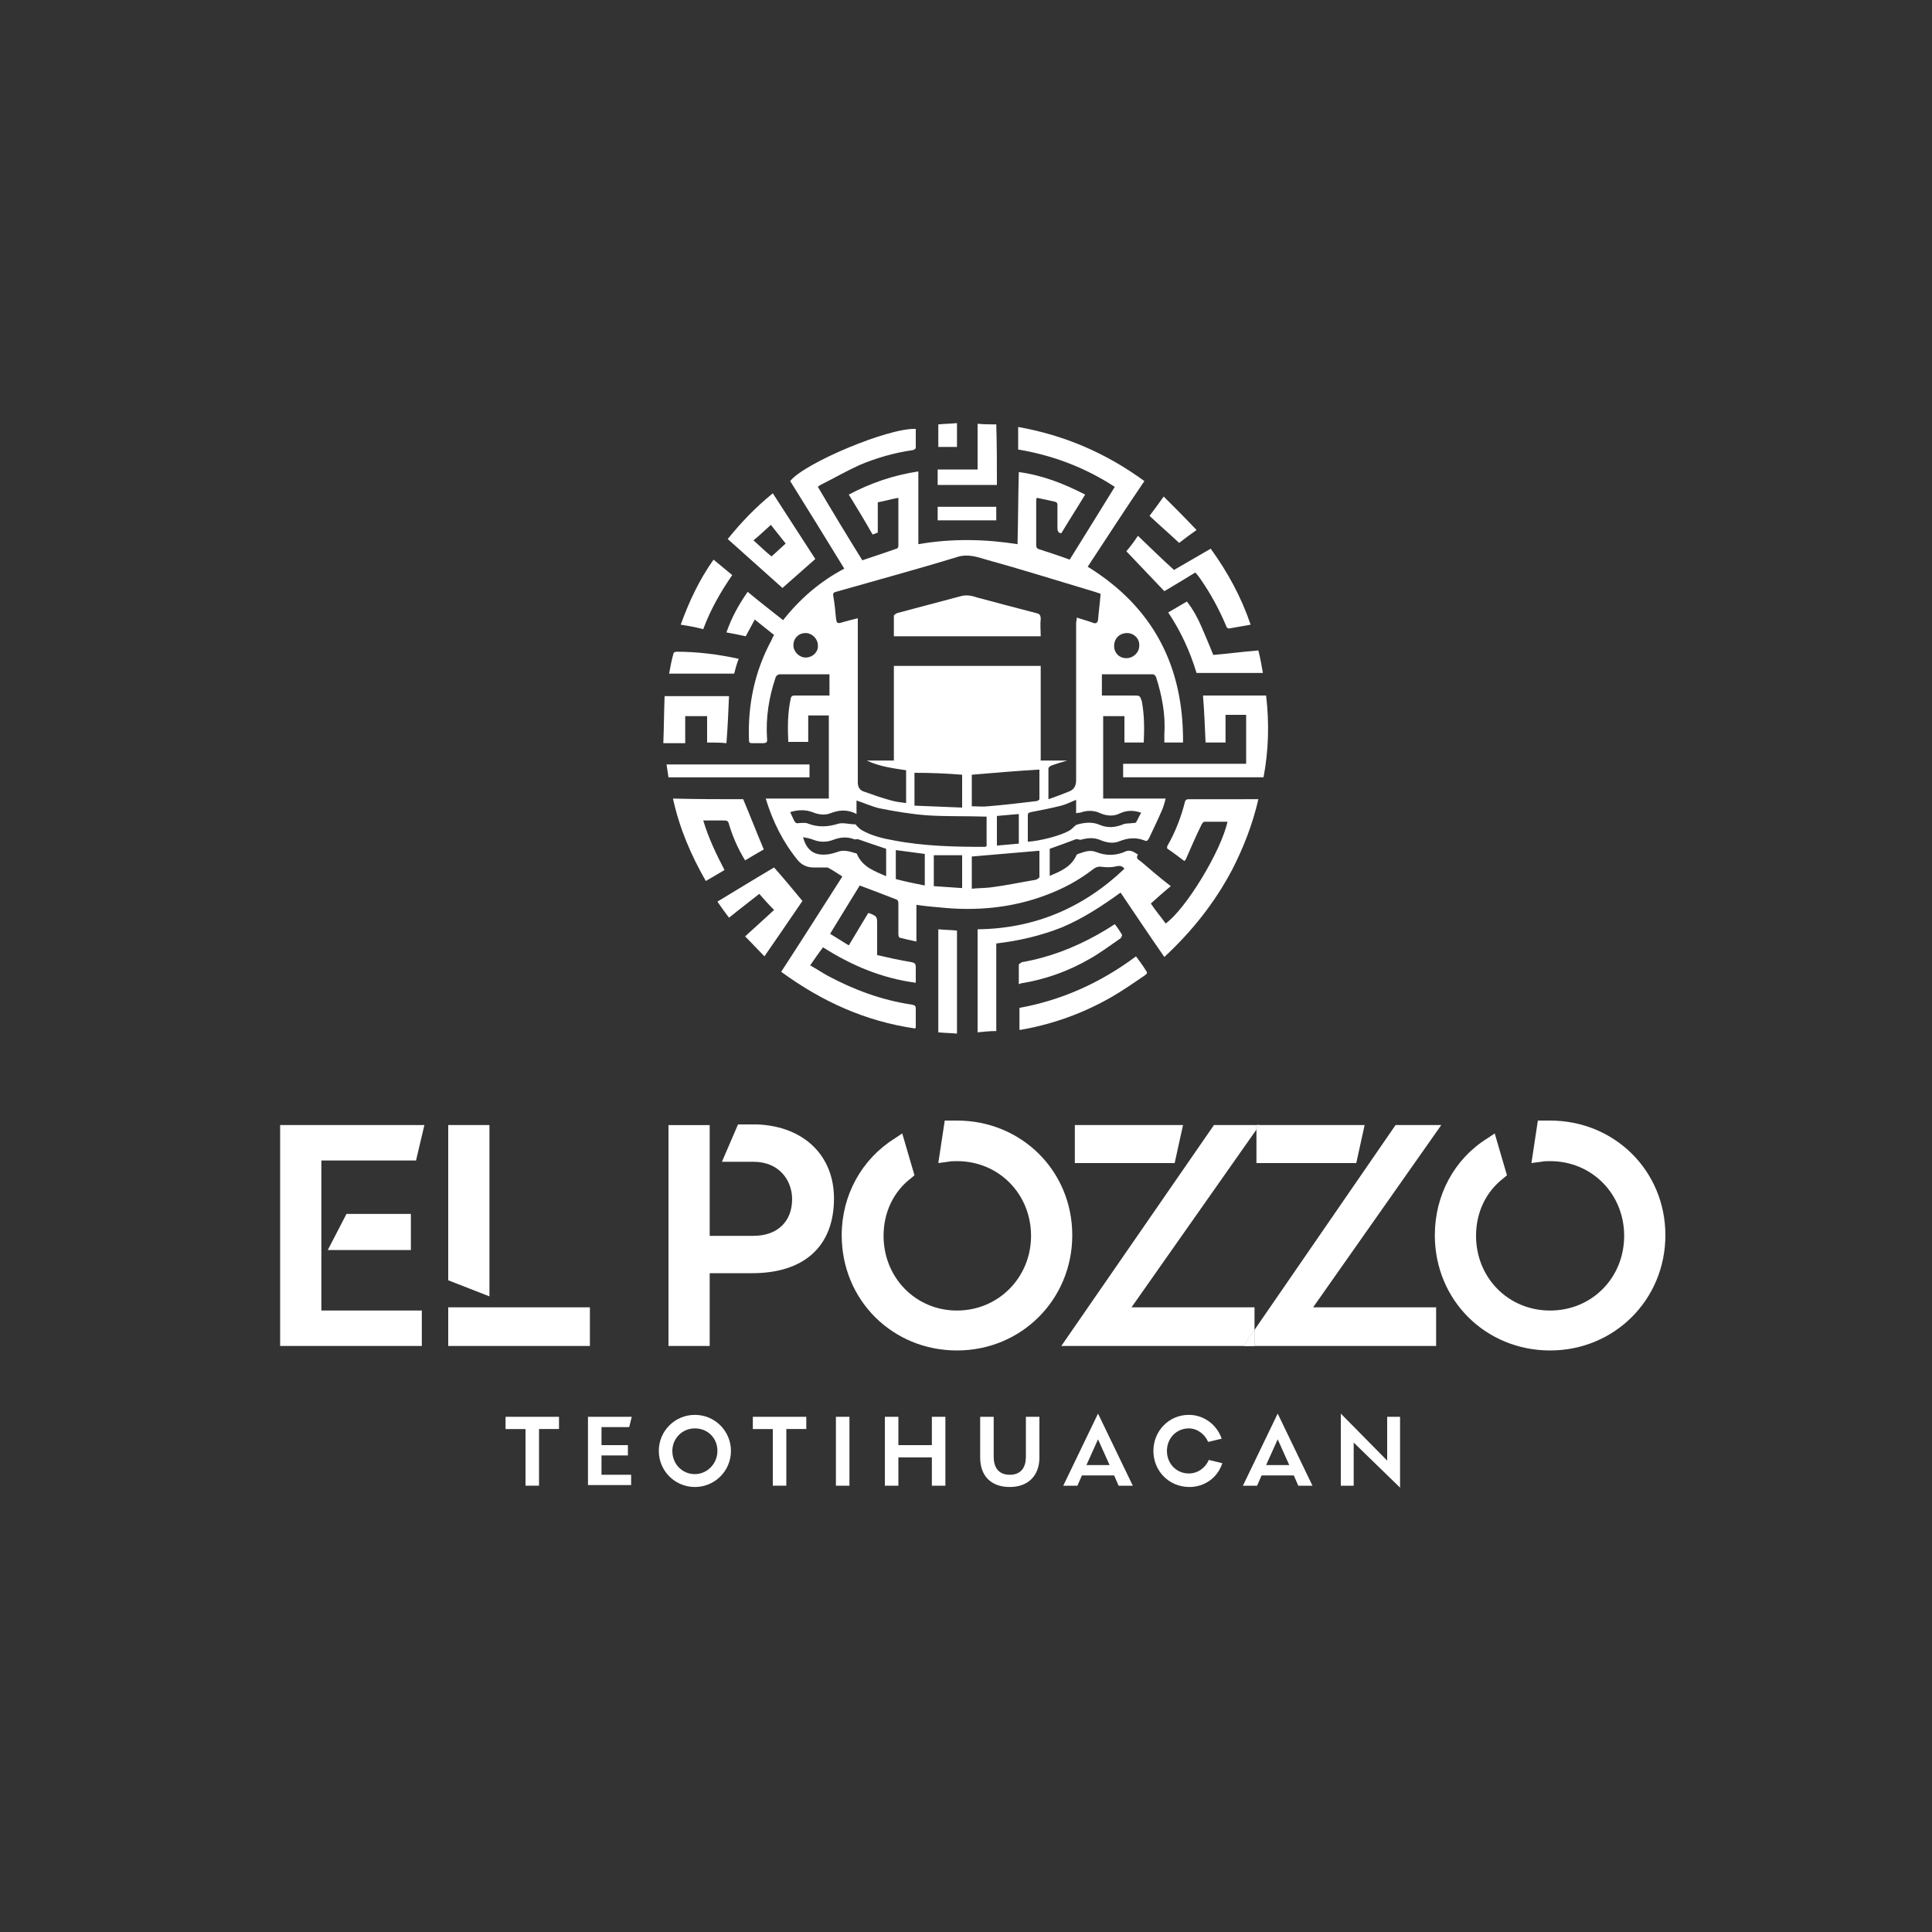 <svg xmlns="http://www.w3.org/2000/svg" xmlns:xlink="http://www.w3.org/1999/xlink" id="Capa_1" x="0px" y="0px" viewBox="0 0 300 300" style="enable-background:new 0 0 300 300;" xml:space="preserve"><rect x="0" y="0" width="300" height="300" fill="#333333" stroke="none"/> <style type="text/css"> .st0{display:none;} .st1{display:inline;} .st2{fill:#606060;} .st3{fill:#FFFFFF;} </style> <g id="Capa_1_00000024686700990683029000000005417743675111530407_"> </g> <g id="Capa_2_00000147220629320216100040000018024563485906311102_" class="st0"> <g class="st1"> <g> <path class="st2" d="M28,158.6h30.3c0.1,1.1,0.2,2.7,0.3,4.9c0.2,2.2,0.3,3.9,0.3,5c-0.4-1.1-1.1-2.4-2-3.7 c-0.6-1-1.7-1.9-3.1-2.6c-1.5-0.8-2.8-1.2-3.9-1.2h-2.5v28.7c0,2.8-2.3,5.1-5.1,5.1h-3.4v-33.9h-2.5c-1.2,0-2.5,0.4-3.9,1.2 c-1.4,0.8-2.5,1.6-3.1,2.6c-0.4,0.6-0.8,1.2-1.1,1.8c-0.3,0.6-0.6,1.1-0.7,1.4l-0.2,0.5c0.1-1.1,0.2-2.8,0.3-5 S27.9,159.7,28,158.6z"></path> <path class="st2" d="M64.4,158.7H88c0.1,1.1,0.2,2.8,0.3,5c0.2,2.2,0.3,3.8,0.3,5c-0.4-1.1-1.1-2.4-2-3.7c-0.6-1-1.7-1.9-3.1-2.6 c-1.4-0.8-2.7-1.2-3.9-1.2c-0.8,0-1.9,0-3.4,0s-2.6,0-3.3,0v14.1h6.2c0.8,0,1.7-0.2,2.8-0.7c1.1-0.5,1.8-1,2.2-1.6l1.3-2.3v11.9 c-0.3-0.7-0.7-1.4-1.3-2.3c-0.4-0.6-1.2-1.1-2.2-1.6c-1.1-0.5-2-0.7-2.8-0.7H73v14.7c0.8,0,2,0,3.6,0s2.8,0,3.6,0 c1.2,0,2.5-0.4,3.9-1.1s2.5-1.6,3.1-2.6c0.4-0.6,0.8-1.2,1.1-1.8c0.3-0.6,0.6-1.1,0.7-1.4l0.2-0.5l-0.7,9.9H70.9 c-3.6,0-6.5-2.9-6.5-6.5V158.7z"></path> <path class="st2" d="M95.1,163.8c0-2.8,2.3-5.1,5.1-5.1h11.9c2.6,0,4.7,1,6.5,3s2.6,4.3,2.6,7.1s-0.9,5.1-2.6,7.1 c-1.8,2-3.9,3-6.5,3h-8.5V195h-8.5V163.8z M114.1,168.7c0-2.9-0.7-4.9-2-6.1c-1.3-1.2-3.3-1.8-6-1.8h-2.6v15.9h2.6 c2.7,0,4.6-0.6,6-1.8C113.4,173.6,114.1,171.6,114.1,168.7z"></path> <path class="st2" d="M126.2,158.7h23.6c0.1,1.1,0.2,2.8,0.3,5c0.2,2.2,0.3,3.8,0.3,5c-0.4-1.1-1.1-2.4-2-3.7 c-0.6-1-1.7-1.9-3.1-2.6c-1.4-0.8-2.7-1.2-3.9-1.2c-0.8,0-1.9,0-3.4,0s-2.6,0-3.3,0v14.1h6.2c0.8,0,1.7-0.2,2.8-0.7 s1.8-1,2.2-1.6l1.3-2.3v11.9c-0.3-0.7-0.7-1.4-1.3-2.3c-0.4-0.6-1.2-1.1-2.2-1.6c-1.1-0.5-2-0.7-2.8-0.7h-6.2v14.7 c0.8,0,2,0,3.6,0s2.8,0,3.6,0c1.2,0,2.5-0.4,3.9-1.1s2.5-1.6,3.1-2.6c0.4-0.6,0.8-1.2,1.1-1.8s0.6-1.1,0.7-1.4l0.2-0.5l-0.7,9.9 h-18.4c-3.2,0-5.7-2.6-5.7-5.7L126.2,158.7L126.2,158.7z"></path> <path class="st2" d="M154.7,158.7h10l8.4,15.4l3.8-5.8c0.6-0.9,0.9-1.9,1-2.9c0.1-1.1,0-2.1-0.3-2.9c-0.3-0.9-0.7-1.7-1.2-2.5 l-0.8-1.2h6.6c1.1,2.1,1.1,4.1-0.1,6.2c-0.4,0.7-1.7,2.7-3.8,6.1c-0.2,0.2-0.7,1-1.6,2.4s-1.7,2.5-2.3,3.4l7.4,13.7 c1.1,2-0.4,4.5-2.7,4.5h-4.9l-6.6-12.2l-9.4,12.2h-3.5l11.4-14.9L154.7,158.7z"></path> <path class="st2" d="M188.6,163.6c0-2.7,2.2-4.9,4.9-4.9h12.1c2.6,0,4.7,1,6.5,3s2.6,4.3,2.6,7.1s-0.9,5.1-2.6,7.1 c-1.8,2-3.9,3-6.5,3h-8.5V195h-8.5V163.6z M207.6,168.7c0-2.9-0.7-4.9-2-6.1c-1.3-1.2-3.3-1.8-6-1.8H197v15.9h2.6 c2.7,0,4.6-0.6,6-1.8C206.9,173.6,207.6,171.6,207.6,168.7z"></path> <path class="st2" d="M225.3,158.7h4l11.5,30.5c1.1,2.8-1,5.8-4,5.8h-2.9l-4.2-11.3h-11.2l-0.7,1.9c-0.7,1.9-0.9,3.7-0.8,5.2 s0.9,2.9,2.1,4.2h-7.7l0.4-1.1c1.5-3.9,3.7-9.6,6.7-17.4c2.9-7.7,5.2-13.5,6.7-17.4L225.3,158.7z M224.1,169.2l-4.7,12h9.3 L224.1,169.2z"></path> <path class="st2" d="M248.4,158.7L248.4,158.7l21.7,23.9v-23.9h2.6V195h-2.8l-21.2-23.4v11.5c0,2.5,0.5,4.8,1.5,7s2.5,3.8,4.6,5 h-8.7V161C246.1,159.7,247.1,158.7,248.4,158.7z"></path> </g> <g> <path class="st2" d="M105.9,213.9l5-10.9h0.9l5,10.9h-2.3l-1-2.1h-4.3l-1,2.1H105.9z M109.8,210.3h3.1l-1.6-3.6L109.8,210.3z"></path> <path class="st2" d="M119.1,208.4c0-3.6,2.5-5.6,5.8-5.6c0.8,0,1.6,0.1,2.3,0.5v2c-0.7-0.3-1.5-0.5-2.3-0.5 c-1.9,0-3.7,1.3-3.7,3.7s1.8,3.7,3.7,3.7c0.8,0,1.6-0.2,2.3-0.5v2c-0.7,0.3-1.5,0.5-2.3,0.5C121.6,214.1,119.1,212,119.1,208.4z"></path> <path class="st2" d="M130.4,208.4c0-3.4,2.4-5.7,5.6-5.7s5.6,2.3,5.6,5.7s-2.4,5.7-5.6,5.7S130.4,211.8,130.4,208.4z M139.3,208.4c0-2.3-1.6-3.8-3.4-3.8c-1.9,0-3.4,1.5-3.4,3.8c0,2.4,1.5,3.8,3.4,3.8S139.3,210.8,139.3,208.4z"></path> <path class="st2" d="M145.3,213.9V203h2.1v8.9h4.3v1.9h-6.4L145.3,213.9L145.3,213.9z"></path> <path class="st2" d="M166.9,203h0.7v10.9h-2.2V208l-3.8,5.2h-0.3l-4-5.3v5.9h-2.1V203h0.7l5.6,6.9L166.9,203z"></path> <path class="st2" d="M171,213.9l5-10.9h0.9l5,10.9h-2.3l-1-2.1h-4.3l-1,2.1H171z M174.8,210.3h3.1l-1.6-3.6L174.8,210.3z"></path> <path class="st2" d="M192.9,203h2v11h-0.3l-7.3-6.8v6.7h-2V203h0.6l7.1,6.5V203H192.9z"></path> </g> <g> <path class="st2" d="M144.9,101.8c1.2-0.4,2.4-0.5,3.5-0.3s2.2,0.5,3.2,1.2s2.1,1,3.2,1c1.1,0,2.2,0,3.3-0.1c1-0.1,2-0.5,2.8-1.2 s1.1-1.7,0.7-2.7c-0.4-1-1-1.8-1.5-2.6c-1.7-2.4-3.4-4.7-5-7.1c-1-1.4-2-2.9-3.3-4c15.9,0.7,28.6,13.9,28.6,30 c0,2.7-0.4,5.3-1,7.8c-0.7-1-1.4-2-2.1-3.1c-1.6-2.3-3.3-4.6-4.9-6.8c-1-1.4-2-2.7-3.1-4c-1.2-1.3-2.7-2.2-4.3-2.4 c-1.7-0.2-3.4,0.1-5,0.8c-2,0.8-3.9,0.6-5.7-0.4c-1-0.6-1.9-1.4-2.8-2.1c-1.7-1.4-3.4-2.6-5.3-3.4 C145.7,102.1,145.3,102,144.9,101.8z"></path> <path class="st2" d="M120.4,115.8c0-15.4,11.7-28.1,26.6-29.8c-0.4,0.4-0.8,0.8-1.1,1.3c-1.2,1.8-2.5,3.6-3.7,5.3 c-2.5,3.6-5.1,7.2-7.6,10.8c-0.8,1.1-1.5,2.3-2.2,3.5c-0.5,0.8-0.3,1.6,0.4,2.2c0.7,0.5,1.4,0.6,2.2,0.7c1.4,0.1,2.8,0.2,4.2,0.5 c2.3,0.6,4.4,1.9,6.3,3.6c1.8,1.6,3.5,3.2,5.6,4.4c1.6,0.9,3.3,1.5,5,1.7c1.8,0.1,3.7-0.2,5.5-0.7c0.4-0.1,0.8-0.2,1.2-0.3v0.1 c-0.1,0.1-0.2,0.2-0.2,0.3c-1.8,1.4-3.8,2.7-5.8,3.7c-1.8,0.9-3.7,1-5.6,0.5c-2.2-0.5-4.2-1.7-6.2-3c-1.5-1-3-2.1-4.7-2.8 c-2-0.9-4.1-1.5-6.2-1.5c-1.4,0-2.8,0.2-4.1,0.6c-2.1,0.7-4.2,1.7-5.8,3.6c-0.9,1-1.8,2.1-2.6,3.2 C120.8,121.1,120.4,118.5,120.4,115.8z"></path> <path class="st2" d="M124,130.2c0.6-0.2,1.1-0.4,1.7-0.6c1-0.3,2-0.4,3-0.6c2-0.3,4-0.3,5.9,0c2.2,0.4,4.3,1.3,6.3,2.5 c2.1,1.3,4.2,2.4,6.5,3.1c2.2,0.7,4.4,1.1,6.7,0.9c1.9-0.2,3.8-0.8,5.5-1.7c1.8-1,3.5-2.1,5.2-3.2c1.6-0.9,3.2-1.6,5-1.9 c2.2-0.3,4.3-0.1,6.3,1c0.2,0.1,0.5,0.2,0.7,0.4c-5.1,9.4-15,15.7-26.4,15.7C139,145.9,129.1,139.5,124,130.2z"></path> </g> </g> </g> <g> <g> <path class="st3" d="M192,124.1c-2.4,0-4.8,0-7.3,0c-0.3,0-0.6,0-0.7,0.4c-0.6,2.4-1.5,4.7-2.7,6.8c-0.1,0.1-0.1,0.5,0,0.5 c0.9,0.6,1.8,1.3,2.6,1.9c0.1-0.1,0.2-0.2,0.2-0.2c0.8-1.8,1.6-3.7,2.5-5.5c0.1-0.2,0.3-0.4,0.4-0.4c1.2,0,2.4,0,3.6,0 c-1,4.6-6.5,13.6-9.6,15.8c-0.7-1-1.5-1.9-2.3-3.1c1-0.9,2-1.8,3.1-2.7c-1.7-1.3-3.2-2.6-4.6-3.8c-0.4-0.3-0.9-0.5-0.5-1.1 c-0.6-0.4-1.2-0.8-1.9-0.5c-1.5,0.7-3.1,0.7-4.6,0.1c-1-0.4-1.9,0-2.8,0.3c-0.1,0-0.3,0.2-0.3,0.3c-0.8,1.7-2.4,2.4-4.1,3.1v-4.2 c1.4-0.5,2.8-1,4.1-1.5c0.3,0,0.5,0.1,0.7,0.1c1.1-0.3,2.1-0.4,3.2,0.1c1,0.4,2,0.5,2.9,0.1c1.3-0.5,2.5-0.6,3.8-0.1 c0.4,0.2,0.5,0,0.7-0.3c0.6-1.3,1.3-2.7,1.9-4.1c0.3-0.6,0.5-1.3,0.7-2.1h-9.7v-12.8h3.3v4.1h3c0.1-2.2,0.1-4.3-0.3-6.4 C177,108,177,108,176,108h-4.9v-3.3c2.7,0,5.3,0,7.9,0c0.2,0,0.4,0.2,0.5,0.4c0.9,2.8,1.5,5.8,1.3,8.8c0,0.5,0,0.9,0,1.4h2.9 c0.1-11.8-4.6-21-14.8-27.3c2.9-4.4,5.8-8.9,8.8-13.3c-5.9-4.3-12.3-7.1-19.6-8.4v3.5c5.4,0.9,10.4,2.8,15,5.8 c-2.4,3.9-4.7,7.6-7,11.3c-1.6-0.6-3.2-1.1-4.7-1.6c-0.4-0.1-0.5-0.3-0.5-0.7c0-2.3,0-4.5,0-6.8c0-0.2,0-0.3,0.1-0.5 c1,0.2,1.9,0.4,2.8,0.6c0.3,0.1,0.4,0.2,0.4,0.5c0,1.2,0,2.4,0,3.6c0,0.5,0.2,0.8,0.6,0.8c1.2-2,2.5-4,3.7-6 c-3.3-1.7-6.6-3-10.3-3.5c-0.1,3.8-0.1,7.4-0.2,11.2c-5.1-0.8-10.2-0.9-15.4,0V73.2c-3.9,0.6-7.4,1.8-10.8,3.6 c1.3,2.1,2.5,4.1,3.7,6.2c0.3-0.1,0.5-0.2,0.8-0.3V78c1.1-0.2,2.1-0.5,3.2-0.7c0,2.6,0,5,0,7.5c0,0.1-0.1,0.4-0.3,0.4 c-1.7,0.6-3.5,1.2-5.3,1.8c-2.3-3.7-4.6-7.5-6.9-11.4c0.2-0.2,0.4-0.3,0.6-0.4c2-1,3.9-2.1,5.9-3c2.6-1.1,5.4-1.9,8.2-2.3 c0.2,0,0.4-0.2,0.5-0.3c0-1,0-2,0-3c-4.2-0.2-17.3,5.3-19.5,8.1c2.8,4.5,5.6,9,8.4,13.6c-3.8,2-6.9,4.7-9.5,8 c-1.9-1.5-3.7-2.9-5.5-4.4c-1.4,2-2.5,4-3.3,6.3c1.1,0.2,2.1,0.4,3,0.6c0.5-0.9,0.9-1.7,1.4-2.6c1.1,0.9,2,1.6,3,2.4 c-0.2,0.3-0.3,0.6-0.4,0.8c-2.6,4.8-3.7,10-3.5,15.5c0,0.4,0.1,0.5,0.5,0.5c0.5,0,1.1,0,1.6,0c0.6,0,0.8-0.1,0.7-0.8 c-0.2-3.2,0.3-6.3,1.3-9.3c0.1-0.4,0.4-0.6,0.8-0.6c2.3,0,4.6,0,6.9,0h0.7v3.3h-0.7c-1.5,0-3,0-4.6,0c-0.3,0-0.6,0-0.7,0.4 c-0.5,2.2-0.5,4.5-0.4,6.8h3.1v-4.1h3.2v12.9h-9.8c1.1,3.6,2.7,6.8,5,9.6c0.6,0.7,1.4,1.1,2.4,1.1c0.6,0,1.1,0,1.7,0 c0.2,0,0.4,0,0.5,0c0.8,0.4,1.5,0.9,2.3,1.4c-3.2,5-6.3,9.9-9.5,14.8c6.3,4.6,13.1,7.7,20.8,8.8c0.1-0.1,0.1-0.2,0.1-0.3 c0-0.9,0-1.8,0-2.7c0-0.5-0.1-0.6-0.6-0.7c-4.7-0.7-9-2.3-13.1-4.5c-0.9-0.5-1.8-1.1-2.7-1.6c0.7-1,1.3-1.9,2-2.8 c4.4,2.8,9.1,4.8,14.4,5.5c0-0.9,0-1.6,0-2.4c0-0.5-0.1-0.7-0.7-0.8c-1.8-0.3-3.6-0.7-5.3-1.1c0-1.6,0-3.2,0-4.7 c0-1.3,0-1.3-1.2-1.8c-0.1,0-0.1,0-0.2,0c-1,1.7-2,3.3-3,5c-1-0.6-1.9-1.2-2.9-1.8c1.6-2.6,3.1-5.1,4.6-7.5 c1.9,0.7,3.7,1.4,5.5,2.1c0.4,0.1,0.5,0.3,0.5,0.7c0,1.6,0,3.2,0,4.8c0,0.2,0.1,0.5,0.2,0.5c0.8,0.2,1.6,0.4,2.6,0.6v-5.7 c1.3,0.2,2.4,0.3,3.6,0.4c5.6,0.6,11.2,0.1,16.5-1.9c2.7-1,5.1-2.3,7.3-4c0.4-0.3,0.8-0.5,1.4-0.4c0.8,0.1,1.6,0.1,2.3-0.1 c0.6-0.1,0.9,0,1.2,0.4c-6.4,6.1-14,9.3-22.8,9.4v16c1-0.1,1.9-0.2,2.9-0.2v-13.6c3.5-0.4,6.9-1.2,10.2-2.5 c3.3-1.4,6.2-3.3,9.1-5.4c2.3,3.4,4.5,6.7,6.8,10c4.3-4,7.8-8.4,10.5-13.5c1.8-3.5,3.2-7.1,4.1-11H192z M175,98.3 c1.1,0,2,0.9,1.9,2c0,1-0.9,1.9-2,1.9c-1.1,0-1.9-0.8-1.9-1.9C173,99.1,173.9,98.3,175,98.3z M125.1,102.1c-1,0-1.9-0.9-1.9-1.9 c0-1.1,0.8-1.9,1.9-1.9c1,0,1.9,0.9,1.9,1.9C127.1,101.2,126.2,102.1,125.1,102.1z M129.8,91.9c6.3-1.8,12.6-3.5,18.8-5.4 c1.5-0.5,2.9-0.1,4.2,0.3c5.8,1.6,11.5,3.4,17.2,5.1c0.3,0.1,0.6,0.2,0.9,0.3c-0.1,1.4-0.3,2.8-0.4,4.1c-0.1,0.4-0.3,0.6-0.8,0.4 c-0.8-0.3-1.6-0.5-2.5-0.8c0,0.4-0.1,0.6-0.1,0.9c0,8.1,0,16.2,0,24.3c0,0.9-0.3,1.5-1.1,1.8c-1,0.4-2,0.8-3.2,1.2 c0-1.7,0-3.3,0-4.8c0-0.1,0.2-0.3,0.4-0.4c0.8-0.3,1.5-0.5,2.5-0.8h-4.1v-14.7h-22.8v14.7h-4.2c1.9,0.9,4,1.2,6.1,1.5v5.1 c-0.8-0.1-1.6-0.2-2.3-0.4c-1.5-0.4-2.9-0.9-4.3-1.4c-0.6-0.2-0.9-0.7-0.9-1.4c0-8.3,0-16.6,0-24.8v-0.7c-0.8,0.2-1.6,0.4-2.3,0.6 c-0.9,0.3-1,0.2-1.1-0.7c-0.1-1.1-0.2-2.2-0.4-3.3C129.3,92.2,129.4,92,129.8,91.9z M153.4,125.2c-0.8,0.1-1.6,0-2.5,0v-4.9 c3.5-0.3,7-0.6,10.5-0.8c0,1.5,0,3,0,4.6c0,0.1-0.3,0.3-0.5,0.3C158.4,124.7,155.9,125,153.4,125.2z M158.2,126.4v4.6 c-1.1,0.1-2.2,0.2-3.4,0.3v-4.6C155.9,126.6,157.1,126.5,158.2,126.4z M149.4,120.3v5.1c-2.5-0.1-4.9-0.2-7.4-0.3v-5.1 C144.5,120,147,120.1,149.4,120.3z M137.7,136.1c-1.8-0.8-3.7-1.4-4.6-3.4c0-0.1-0.1-0.2-0.2-0.2c-1-0.3-1.9-0.6-2.9-0.2 c-0.6,0.2-1.3,0.4-1.9,0.4c-1.8,0.1-2.9-0.8-3.4-2.7c0.6,0.1,1.1,0.2,1.6,0.4c1,0.4,2.1,0.4,3.1,0c1.1-0.4,2.1-0.5,3.2-0.1 c0.2,0.1,0.4,0,0.6,0c1.4,0.5,2.9,1,4.4,1.5V136.1z M143.6,137.5c-1.5-0.3-3-0.6-4.5-1v-4.5c1.5,0.2,3,0.4,4.5,0.6V137.5z M149.4,137.9c-1.5-0.1-2.9-0.2-4.4-0.3v-4.8h4.4V137.9z M138.8,130.5c-1.7-0.3-3.4-0.7-5-1.6c-0.3-0.2-0.5-0.4-0.8-0.7 c-0.1-0.1-0.1-0.2-0.2-0.2c-0.9,0-1.9-0.3-2.6-0.1c-1.6,0.5-3.1,0.6-4.7,0c-0.4-0.2-0.9-0.1-1.4-0.1c-0.4,0.1-0.6,0-0.8-0.4 c-0.2-0.4-0.4-0.9-0.6-1.3c1.3-0.4,2.5-0.4,3.7,0.1c0.8,0.3,1.7,0.4,2.5,0.1c1.3-0.5,2.6-0.7,4.1,0.1v-2.1 c1.2,0.4,2.3,0.9,3.5,1.2c2.5,0.5,4.9,0.9,7.4,1.1c3,0.2,6,0.1,9,0.2c0.1,0,0.2,0,0.3,0v4.6c-0.1,0-0.2,0.1-0.2,0.1 C148.3,131.5,143.5,131.4,138.8,130.5z M161.4,136.2c0,0.1-0.3,0.3-0.5,0.4c-2.4,0.4-4.7,0.9-7.1,1.2c-0.9,0.1-1.9,0.1-2.9,0.2 V133c3.5-0.3,7-0.6,10.5-0.9C161.4,133.4,161.4,134.8,161.4,136.2z M159.6,130.7c0-1.4,0-2.8,0-4.1c0-0.4,0.2-0.4,0.5-0.5 c1.6-0.3,3.1-0.6,4.7-1c0.8-0.2,1.5-0.6,2.3-0.9v2.1c0.2-0.1,0.4-0.1,0.6-0.1c1.1-0.4,2.2-0.4,3.2,0.1c1,0.4,2,0.5,3,0 c1.1-0.5,2.1-0.5,3.3-0.1c-0.3,0.5-0.5,1-0.8,1.5c-0.1,0.1-0.3,0.1-0.5,0.1c-0.5,0.1-1,0-1.5,0.2c-1.2,0.5-2.4,0.6-3.6,0.1 c-1.1-0.5-2.3-0.4-3.4-0.1c-0.1,0-0.2,0.1-0.3,0.1c-0.4,0.3-0.7,0.7-1.1,0.9C164.6,129.8,161.4,130.6,159.6,130.7z"></path> <path class="st3" d="M190.3,115.3c-1.1,0-2.1,0-3.1,0c-0.1-2.4-0.2-4.8-0.4-7.3c3.2,0,6.5,0,9.8,0c0.5,4.2,0.4,8.5-0.4,12.7 c-7.3,0-14.5,0-21.8,0c0-0.7,0-1.3,0-2.1c6.3,0,12.7,0,19.1,0c0-2.6,0-5,0-7.6c-1.1,0-2.1,0-3.2,0 C190.3,112.5,190.3,113.9,190.3,115.3z"></path> <path class="st3" d="M115.4,124.1c1.1,2.6,2.1,5.2,3.2,7.8c-0.9,0.5-1.9,1.1-2.9,1.7c-1.1-1.8-1.9-3.6-2.5-5.6 c-0.1-0.5-0.3-0.6-0.8-0.6c-1,0-2.1,0-3.2,0c0.8,2.7,2,5.2,3.3,7.7c-1,0.6-1.9,1.1-2.9,1.7c-2.3-4-4.1-8.2-5.1-12.8 C108.2,124.1,111.9,124.1,115.4,124.1z"></path> <path class="st3" d="M121.5,91.3c-2.8-2.5-5.6-5-8.5-7.6c2.1-2.6,4.3-4.9,7-7.1c2.2,3.4,4.4,6.8,6.6,10.2 C124.9,88.3,123.2,89.8,121.5,91.3z M122,84.4c-0.8-1-1.5-1.9-2.3-2.9c-0.9,0.8-1.7,1.6-2.7,2.4c1,0.9,1.8,1.7,2.8,2.5 C120.5,85.8,121.2,85.1,122,84.4z"></path> <path class="st3" d="M194.2,97c-1.2,0.2-2.3,0.4-3.4,0.6c-0.1,0-0.4-0.2-0.4-0.4c-1.1-2.6-2.4-5-4-7.3c-0.2-0.3-0.5-0.7-0.8-1 c-1.6,1-3.3,2-4.8,2.9c-2-2.1-3.9-4.1-5.9-6.2c0.6-0.7,1.2-1.5,1.8-2.4c1.9,1.8,3.7,3.6,5.6,5.3c1.9-1.1,3.8-2.2,5.7-3.3 C190.6,88.8,192.7,92.6,194.2,97z"></path> <path class="st3" d="M124.6,139.9c-1.9,2.8-3.9,5.7-5.9,8.6c-1-1-1.9-2-3-3.1c1.4-1.3,3-2.7,4.5-4.1c-0.9-0.9-1.6-1.7-2.3-2.5 c-1.5,1.2-3.1,2.4-4.7,3.7c-0.6-0.8-1.2-1.6-1.8-2.5c3-1.8,5.9-3.6,8.8-5.3C121.7,136.4,123.2,138.2,124.6,139.9z"></path> <path class="st3" d="M176.4,148.5c0.6,0.8,1.1,1.5,1.6,2.3c0.3,0.4-0.1,0.5-0.3,0.7c-1.6,1.1-3.2,2.2-4.9,3.2 c-4.3,2.5-8.9,4.2-13.7,5.1c-0.2,0-0.4,0.1-0.5,0.1c-0.1,0-0.2,0-0.3,0c0-1.1,0-2.2,0-3.4C164.9,155.3,170.9,152.6,176.4,148.5z"></path> <path class="st3" d="M181.4,95.1c1-0.6,1.9-1.1,2.9-1.7c1,1.3,1.7,2.6,2.3,4c0.6,1.4,1.2,2.8,1.8,4.3c2.3-0.2,4.6-0.5,7-0.7 c0.3,1.2,0.5,2.3,0.7,3.5c-3.5,0-6.9,0-10.3,0C184.8,101.2,183.4,98.1,181.4,95.1z"></path> <path class="st3" d="M109.8,115.3c0-1.4,0-2.7,0-4.1c-1.1,0-2.2,0-3.4,0c0,1.4,0,2.7,0,4.2c-1.1,0-2.2,0-3.4,0 c0.1-2.4,0.1-4.8,0.2-7.3c3.4,0,6.7,0,10,0c-0.1,2.4-0.2,4.8-0.4,7.3C111.9,115.3,110.9,115.3,109.8,115.3z"></path> <path class="st3" d="M158.2,152.8c0-1,0-2,0-3c0-0.1,0.3-0.3,0.5-0.4c4.1-0.7,8-2.2,11.6-4.2c0.9-0.5,1.9-1.1,2.8-1.7 c0.4,0.5,0.8,1.1,1.1,1.6c0.1,0.1-0.1,0.5-0.2,0.6c-1.6,1.1-3.2,2.3-4.8,3.2c-3.3,1.9-6.9,3.2-10.7,3.8 C158.4,152.8,158.3,152.8,158.2,152.8z"></path> <path class="st3" d="M148.6,160.5c-1-0.1-2-0.1-2.9-0.2c0-5.3,0-10.6,0-16c1,0.1,2,0.1,2.9,0.2 C148.6,149.8,148.6,155.1,148.6,160.5z"></path> <path class="st3" d="M125.7,118.7c0,0.7,0,1.4,0,2c-7.3,0-14.6,0-21.9,0c-0.1-0.7-0.2-1.3-0.3-2 C110.8,118.7,118.2,118.7,125.7,118.7z"></path> <path class="st3" d="M154.8,75.3c-3.1,0-6.1,0-9.2,0c0-0.7,0-1.5,0-2.4c2.1,0,4.1,0,6.2,0c0-2.4,0-4.7,0-7.1c1,0.1,2,0.1,2.9,0.1 C154.8,69.1,154.8,72.2,154.8,75.3z"></path> <path class="st3" d="M105.7,97c1.3-3.6,2.9-7,5.1-10.1c1,0.8,1.9,1.6,2.9,2.4c-1.8,2.6-3.4,5.4-4.5,8.4 C108.1,97.4,107,97.2,105.7,97z"></path> <path class="st3" d="M114.7,102.3c-0.3,0.8-0.5,1.5-0.7,2.3c-3.3,0-6.6,0-10.1,0c0.2-1.1,0.4-2.2,0.7-3.2c0-0.1,0.3-0.2,0.5-0.2 C108.3,101.2,111.5,101.6,114.7,102.3z"></path> <path class="st3" d="M178.5,80.1c0.7-0.9,1.4-1.9,2.2-3c1.7,1.7,3.4,3.4,5.1,5.2c-1,0.7-1.8,1.3-2.7,2 C181.6,82.9,180.1,81.6,178.5,80.1z"></path> <path class="st3" d="M145.6,80.8c0-0.7,0-1.3,0-2.1c3.1,0,6.1,0,9.1,0c0,0.7,0,1.4,0,2.1C151.7,80.8,148.7,80.8,145.6,80.8z"></path> <path class="st3" d="M148.6,69.4c-1,0-1.9,0-2.9,0c0-1.1,0-2.3,0-3.5c1-0.1,1.9-0.1,2.9-0.2C148.6,67,148.6,68.2,148.6,69.4z"></path> <path class="st3" d="M161.6,98.8c-7.7,0-15.2,0-22.8,0c0-1.1,0-2.1,0-3.2c0-0.1,0.3-0.3,0.5-0.4c3.3-0.9,6.5-1.7,9.8-2.6 c1-0.3,1.8-0.1,2.7,0.2c3,0.8,6,1.6,9.1,2.4c0.5,0.1,0.7,0.3,0.7,0.9C161.5,97,161.6,97.9,161.6,98.8z"></path> </g> <g> <g> <polygon class="st3" points="63.8,188.5 63.8,194.1 50.9,194.1 53.8,188.5 "></polygon> <polygon class="st3" points="49.9,203.5 65.5,203.5 65.5,209 43.5,209 43.5,174.7 65.9,174.7 64.6,180.2 49.9,180.2 "></polygon> </g> <g> <rect x="69.6" y="203" class="st3" width="22" height="6"></rect> <polygon class="st3" points="76,174.7 76,201.3 69.6,198.8 69.6,174.7 "></polygon> </g> <g> <path class="st3" d="M129.5,186.1c0,7.4-4.6,11.6-12.7,11.6h-6.6V209h-6.4v-34.3h6.4v17.2h6.8c3.7,0,6-2.2,6-5.7 c0-2.8-1.9-5.8-6-5.8h-4.9l2.5-5.8h3C124.8,174.9,129.5,179.4,129.5,186.1z"></path> </g> <g> <path class="st3" d="M166.5,191.8c0,10-7.9,17.9-17.9,17.9c-10,0-17.9-7.8-17.9-17.9c0-6.2,3.1-11.8,8.2-15l1.2-0.8l1.9,6.5 l-0.6,0.5c-2.7,2.1-4.2,5.3-4.2,8.9c0,6.5,5,11.6,11.4,11.6c6.4,0,11.5-5.1,11.5-11.6c0-6.5-5-11.6-11.5-11.6 c-0.4,0-0.9,0-1.4,0.1l-1.5,0.2l1-6.6h1.9C158.6,174,166.5,181.8,166.5,191.8z"></path> </g> <g> <path class="st3" d="M195.1,174.7v0.7l0.5-0.7H195.1z M193.1,209h1.7v-2.5L193.1,209z"></path> <polygon class="st3" points="195.1,175.4 175.7,203 194.8,203 194.8,206.5 193.1,209 164.8,209 188.5,174.7 195.1,174.7 "></polygon> <polygon class="st3" points="183.7,174.7 182.4,180.6 166.9,180.6 166.9,174.7 "></polygon> </g> <g> <path class="st3" d="M195.1,174.7v0.7l0.5-0.7H195.1z M193.1,209h1.7v-2.5L193.1,209z"></path> <polygon class="st3" points="203.9,203 223,203 223,209 194.8,209 194.8,206.5 216.7,174.7 223.8,174.7 "></polygon> <polygon class="st3" points="211.9,174.7 210.6,180.6 195.1,180.6 195.1,175.4 195.6,174.7 "></polygon> </g> <g> <path class="st3" d="M258.6,191.8c0,10-7.9,17.9-17.9,17.9c-10,0-17.9-7.8-17.9-17.9c0-6.2,3-11.8,8.1-15l1.2-0.8l1.9,6.5 l-0.6,0.5c-2.7,2.1-4.2,5.3-4.2,8.9c0,6.5,5,11.6,11.5,11.6s11.5-5.1,11.5-11.6c0-6.5-5-11.6-11.5-11.6c-0.5,0-0.9,0-1.4,0.1 l-1.5,0.2l1-6.6h1.9C250.7,174,258.6,181.8,258.6,191.8z"></path> </g> </g> <g> <path class="st3" d="M81.6,230.7v-8.8h-3.1V220h8.3v1.9h-3.1v8.8H81.6z"></path> <path class="st3" d="M91.3,230.7V220h6.8l-0.4,1.6h-4.3v2.8h4.1v1.6h-4.1v3h4.6v1.6H91.3z"></path> <path class="st3" d="M102.3,225.3c0-3.1,2.5-5.6,5.6-5.6s5.6,2.5,5.6,5.6c0,3.1-2.5,5.6-5.6,5.6 C104.8,230.9,102.3,228.4,102.3,225.3z M111.4,225.3c0-2-1.5-3.5-3.5-3.5c-2,0-3.5,1.6-3.5,3.5c0,2,1.5,3.6,3.5,3.6 C109.8,228.9,111.4,227.3,111.4,225.3z"></path> <path class="st3" d="M120,230.7v-8.8h-3.1V220h8.3v1.9h-3.1v8.8H120z"></path> <path class="st3" d="M129.8,230.7V220h2.1v10.7H129.8z"></path> <path class="st3" d="M137.4,230.7V220h2.1v4.4h5.2V220h2.1v10.7h-2.1v-4.4h-5.2v4.4H137.4z"></path> <path class="st3" d="M152.2,226.3V220h2.1v6.2c0,1.6,0.7,2.8,2.5,2.8c1.8,0,2.5-1.2,2.5-2.8V220h2.1v6.3c0,2.9-1.8,4.6-4.6,4.6 C153.9,230.9,152.2,229.2,152.2,226.3z"></path> <path class="st3" d="M173.7,230.7l-0.7-1.6h-5l-0.7,1.6h-2.2l5.4-11.2l5.4,11.2H173.7z M168.7,227.5h3.6l-1.8-4L168.7,227.5z"></path> <path class="st3" d="M179.1,225.3c0-3.1,2.4-5.6,5.5-5.6c2.4,0,4.4,1.6,5.1,3.7l-2.1,0.5c-0.5-1.2-1.7-2.1-3-2.1 c-1.9,0-3.4,1.5-3.4,3.5c0,2,1.5,3.5,3.4,3.5c1.4,0,2.6-0.9,3.1-2.1l2.1,0.5c-0.7,2.2-2.7,3.7-5.1,3.7 C181.5,230.9,179.1,228.4,179.1,225.3z"></path> <path class="st3" d="M201.6,230.7l-0.7-1.6h-5l-0.7,1.6H193l5.4-11.2l5.4,11.2H201.6z M196.6,227.5h3.6l-1.8-4L196.6,227.5z"></path> <path class="st3" d="M217.4,220v11l-7.2-7v6.7h-2v-11.2l7.2,7.3V220H217.4z"></path> </g> </g> </svg>